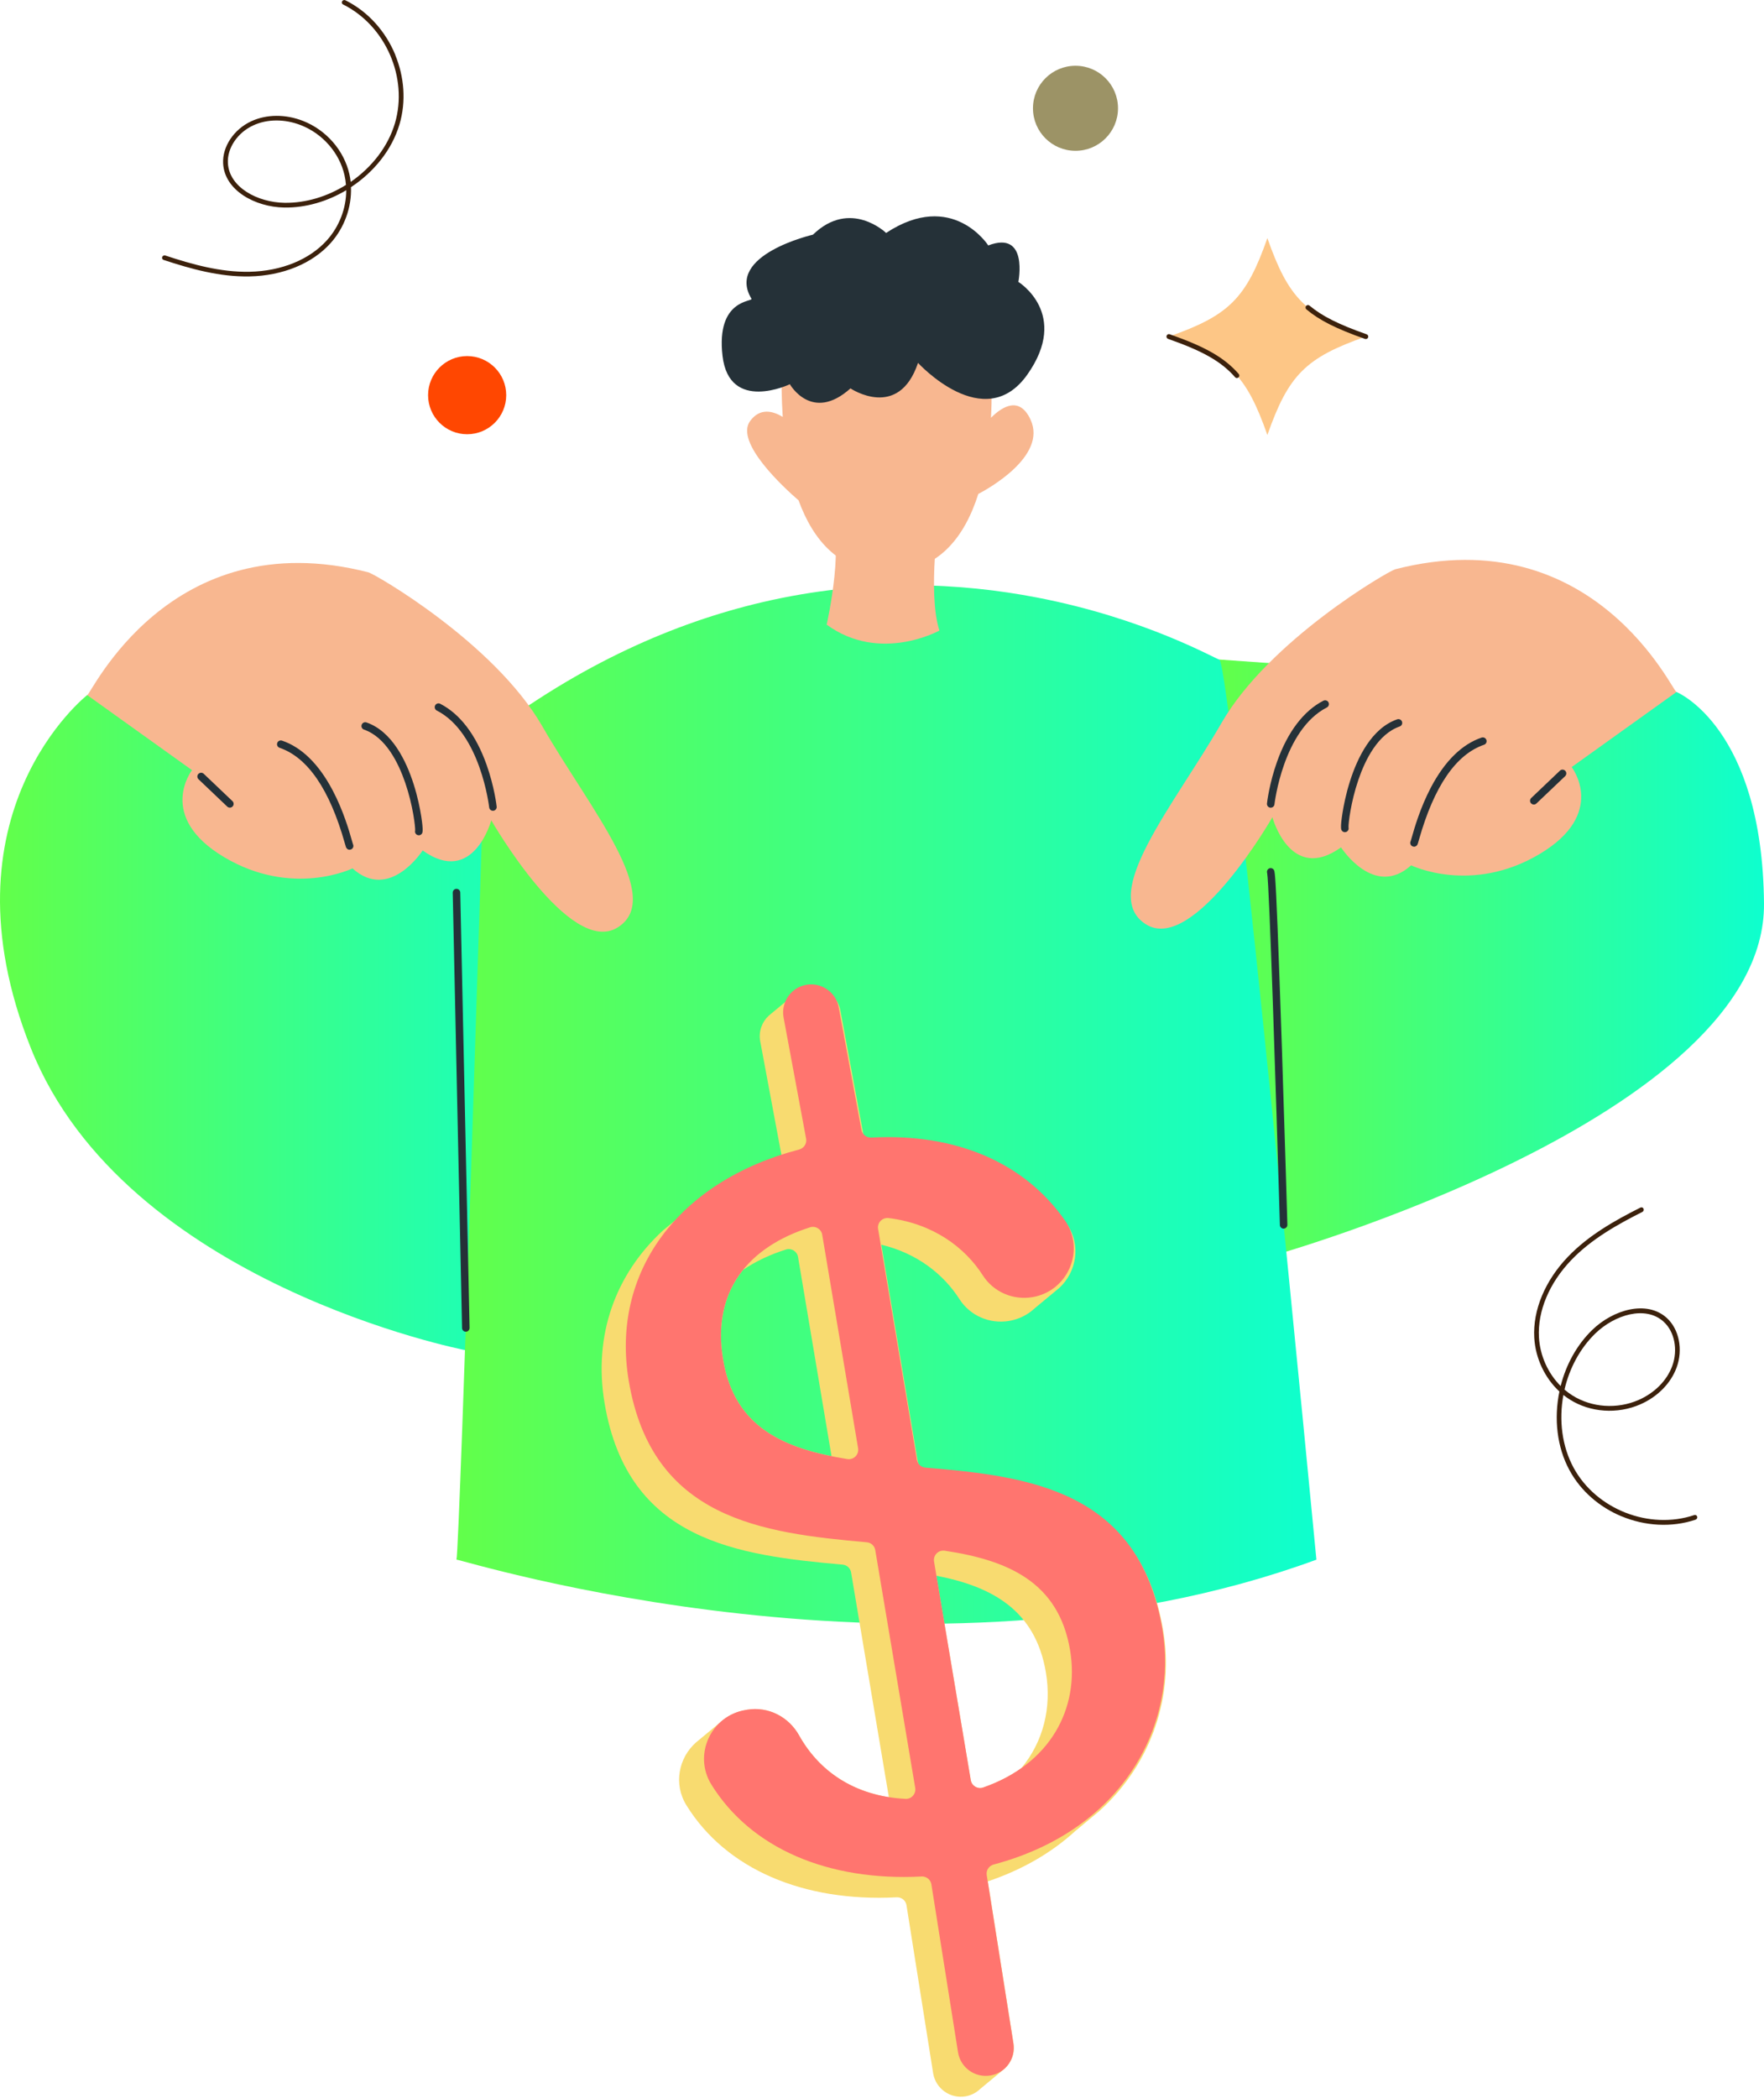 <?xml version="1.0" encoding="UTF-8"?>
<svg xmlns="http://www.w3.org/2000/svg" xmlns:xlink="http://www.w3.org/1999/xlink" id="Capa_2" data-name="Capa 2" viewBox="0 0 435.65 518.12">
  <defs>
    <style>
      .cls-1 {
        fill: #f39493;
      }

      .cls-2 {
        fill: #3c210c;
      }

      .cls-3 {
        fill: url(#Degradado_sin_nombre_7-3);
      }

      .cls-4 {
        fill: #ff4701;
      }

      .cls-5 {
        fill: url(#Degradado_sin_nombre_7);
      }

      .cls-6 {
        fill: #f8b790;
      }

      .cls-7 {
        fill: #9c9366;
      }

      .cls-8 {
        fill: #ff756f;
      }

      .cls-9 {
        fill: #253138;
      }

      .cls-10 {
        fill: url(#Degradado_sin_nombre_7-2);
      }

      .cls-11 {
        fill: #fdc686;
      }

      .cls-12 {
        fill: #f8db70;
      }
    </style>
    <linearGradient id="Degradado_sin_nombre_7" data-name="Degradado sin nombre 7" x1="0" y1="252.52" x2="146.51" y2="252.52" gradientUnits="userSpaceOnUse">
      <stop offset="0" stop-color="#62ff4a"></stop>
      <stop offset="1" stop-color="#0effce"></stop>
    </linearGradient>
    <linearGradient id="Degradado_sin_nombre_7-2" data-name="Degradado sin nombre 7" x1="301.13" y1="236.54" x2="435.65" y2="236.54" xlink:href="#Degradado_sin_nombre_7"></linearGradient>
    <linearGradient id="Degradado_sin_nombre_7-3" data-name="Degradado sin nombre 7" x1="112.74" y1="272.75" x2="325.12" y2="272.75" xlink:href="#Degradado_sin_nombre_7"></linearGradient>
  </defs>
  <g id="Capa_1-2" data-name="Capa 1">
    <g>
      <path class="cls-6" d="M254.52,103.64c-2.7-5.83-6.88-3.37-9.78-.48.54-9.89-.38-17.83-.38-17.83h-51.15c.11.59-.54,8.2.1,17.62-2.42-1.47-5.61-2.32-8.05,1.01-3.88,5.29,8.45,16.56,11.96,19.6,3.61,9.91,10.22,17.83,22.22,17.73,12.36-.1,18.85-8.81,22.17-19.32,1.82-.94,17.14-9.21,12.9-18.34Z"></path>
      <path class="cls-5" d="M21.53,171.64s-37.13,29.13-13.87,87.28c23.26,58.16,107.19,74.47,107.19,74.47,0,0,33.16-56.06,31.61-54.8s-26.68-96.67-26.68-96.67l-98.25-10.28Z"></path>
      <path class="cls-10" d="M313.83,310.21s122.3-34.19,121.82-87.11c-.39-43.59-21.6-52.22-21.6-52.22l-112.91-8.01,4.24,109.88,8.46,37.46Z"></path>
      <path class="cls-3" d="M119.78,181.92s-6.27,201.32-7.05,203.21c1.48,0,115.24,35.65,212.38.01,0,0-21.17-221.56-23.99-222.27-1.23-.31-18.38-10.19-45.01-15.32-18.7-3.61-42.08-4.87-67.91,1.17-21.53,5.04-44.77,15.15-68.43,33.2Z"></path>
      <path class="cls-1" d="M42.79,163.78s.01,0,.01-.01c-.01,0-.02,0-.01.01Z"></path>
      <path class="cls-6" d="M90.98,141.33c1.65.42,31.11,17.47,42.91,37.94,11.79,20.47,30.44,42.4,18.64,49.76s-31.2-26.46-31.2-26.46c0,0-4.42,16.41-16.95,7.44,0,0-8.14,12.72-17.32,4.43,0,0-14.81,7.25-31.68-2.76-16.87-10.02-7.96-21.5-7.96-21.5,0,0-26.57-19.02-25.89-18.54s20.11-42.96,69.45-30.31Z"></path>
      <path class="cls-9" d="M121.74,200.21c-.47,0-.87-.35-.93-.83-.02-.18-2.14-18.41-12.94-23.92-.46-.23-.64-.8-.41-1.26s.8-.64,1.26-.41c4.87,2.49,8.83,7.68,11.44,15.03,1.95,5.48,2.48,10.16,2.5,10.36.06.51-.31.97-.83,1.03-.03,0-.07,0-.1,0Z"></path>
      <path class="cls-9" d="M103.42,206.26c-.19,0-.38-.06-.54-.17-.33-.24-.46-.65-.35-1.01.05-.89-.53-6.16-2.44-11.75-1.7-4.98-4.84-11.31-10.19-13.16-.49-.17-.75-.7-.58-1.19.17-.49.7-.75,1.19-.58,6.32,2.19,9.82,9.5,11.65,15.25,1.02,3.21,1.58,6.08,1.87,7.93.58,3.7.31,4.07.15,4.3-.18.25-.47.39-.76.39ZM102.66,204.79h0,0ZM102.66,204.78s0,0,0,0c0,0,0,0,0,0Z"></path>
      <path class="cls-9" d="M86.35,209.84c-.29,0-.57-.13-.76-.39-.15-.2-.2-.41-.48-1.38-3.73-13.16-9.13-21.03-16.06-23.41-.49-.17-.75-.7-.58-1.19.17-.49.7-.75,1.19-.58,4.86,1.66,9.06,5.78,12.47,12.23,2.69,5.09,4.15,10.23,4.77,12.43.11.38.22.78.27.91.21.4.1.91-.28,1.19-.17.12-.36.18-.55.18ZM87.1,208.36s0,0,0,0c0,0,0,0,0,0Z"></path>
      <path class="cls-9" d="M56.76,199.44c-.23,0-.46-.09-.64-.26l-7.09-6.75c-.37-.36-.39-.95-.03-1.32.36-.37.95-.39,1.32-.03l7.09,6.75c.37.36.39.95.03,1.32-.18.19-.43.29-.68.29Z"></path>
      <path class="cls-6" d="M344.59,140.57c-1.65.42-31.11,17.47-42.91,37.94-11.79,20.47-30.44,42.4-18.64,49.76,11.79,7.36,31.2-26.46,31.2-26.46,0,0,4.42,16.41,16.95,7.44,0,0,8.14,12.72,17.32,4.43,0,0,14.81,7.25,31.68-2.76,16.87-10.02,7.96-21.5,7.96-21.5,0,0,26.57-19.02,25.89-18.54s-20.11-42.96-69.45-30.31Z"></path>
      <path class="cls-9" d="M313.83,199.45s-.07,0-.1,0c-.51-.06-.88-.52-.83-1.03.02-.2.55-4.88,2.5-10.36,2.62-7.34,6.57-12.54,11.44-15.03.46-.23,1.02-.05,1.26.41.23.46.05,1.02-.41,1.26-10.79,5.52-12.92,23.74-12.94,23.92-.05.48-.46.83-.93.83Z"></path>
      <path class="cls-9" d="M332.15,205.5c-.29,0-.58-.14-.76-.39-.16-.23-.43-.6.15-4.3.29-1.85.85-4.72,1.87-7.93,1.83-5.75,5.33-13.06,11.65-15.25.49-.17,1.02.09,1.19.58.17.49-.09,1.02-.58,1.19-5.35,1.85-8.49,8.18-10.19,13.16-1.91,5.6-2.49,10.86-2.44,11.75.1.37-.03.78-.35,1.01-.16.12-.35.17-.54.17ZM332.91,204.02s0,0,0,0c0,0,0,0,0,0ZM332.91,204.02h0s0,0,0,0Z"></path>
      <path class="cls-9" d="M349.22,209.08c-.19,0-.38-.06-.55-.18-.38-.28-.49-.79-.28-1.19.05-.13.16-.53.27-.91.62-2.2,2.08-7.34,4.77-12.43,3.42-6.45,7.61-10.57,12.47-12.23.49-.17,1.02.09,1.19.58s-.09,1.02-.58,1.19c-6.93,2.37-12.33,10.25-16.06,23.41-.28.98-.33,1.18-.48,1.38-.18.25-.47.39-.76.39ZM348.47,207.6s0,0,0,0c0,0,0,0,0,0Z"></path>
      <path class="cls-9" d="M378.81,198.67c-.25,0-.49-.1-.68-.29-.36-.37-.34-.96.03-1.32l7.09-6.75c.37-.36.96-.34,1.32.03.36.37.34.96-.03,1.32l-7.09,6.75c-.18.17-.41.26-.64.26Z"></path>
      <path class="cls-6" d="M232,126.93s-3,19.34,0,28.78c0,0-14.68,8.16-27.84-1.46,0,0,5.1-22.58,0-27.32h27.84Z"></path>
      <path class="cls-9" d="M185.59,73.78c.45.76-8.8-.02-7.15,14.12,1.66,14.14,16.63,6.98,16.63,6.98,0,0,5.42,9.59,14.97,1.03,0,0,11.88,8.01,16.68-6.3,0,0,16.37,17.93,26.99,2.9,10.62-15.03-2.21-22.9-2.21-22.9,0,0,2.59-12.83-7.43-9,0,0-8.85-13.86-25.23-3.09,0,0-8.82-8.53-18.07.43,0,0-21.69,4.98-15.19,15.81Z"></path>
      <path class="cls-9" d="M115.04,328.85c-.51,0-.92-.4-.93-.91l-2.3-107.5c-.01-.52.4-.94.91-.95.52,0,.94.4.95.91l2.3,107.5c.01.52-.4.94-.91.95,0,0-.01,0-.02,0Z"></path>
      <path class="cls-9" d="M317.02,303.4c-.5,0-.92-.4-.93-.91-.98-33.54-2.62-84.15-3.14-86.86-.14-.38-.02-.83.32-1.08.42-.3,1-.21,1.3.21.25.34.4.55.96,14.52.29,7.27.65,17.34,1.07,29.92.71,21.43,1.34,43.02,1.34,43.23.02.52-.39.94-.91.96,0,0-.02,0-.03,0ZM313.07,215.85s0,0,0,0c0,0,0,0,0,0ZM313.07,215.85s0,0,0,0c0,0,0,0,0,0Z"></path>
    </g>
    <g>
      <path class="cls-12" d="M265.36,452.32s.04-.04.06-.05c.02-.02.04-.04.06-.05.02-.02.04-.04.06-.05.02-.02.04-.04.06-.05.02-.02.04-.04.06-.05.02-.02.04-.04.06-.05.02-.02.04-.04.06-.05.02-.02.04-.04.06-.05.02-.02.04-.04.06-.05.02-.02.04-.04.06-.05.02-.02.04-.04.06-.05.02-.02.04-.04.06-.05.02-.02.04-.04.06-.05.02-.02.04-.04.06-.05s.04-.04.06-.05c.02-.02.04-.04.06-.05.02-.02.04-.04.06-.05.02-.02.04-.04.06-.05.02-.02.04-.04.06-.05.02-.02.04-.04.06-.05.02-.02.04-.04.06-.05.02-.02.04-.04.06-.05.02-.02.04-.04.06-.05.02-.02.04-.04.06-.05.02-.02.04-.04.06-.05.02-.02.04-.04.06-.05.02-.02.04-.04.06-.05.02-.02.04-.04.06-.05.02-.02.04-.04.06-.05.02-.02.04-.04.06-.05.02-.02.04-.04.06-.05.02-.02.04-.04.06-.05.02-.02.04-.04.06-.05.02-.02.04-.04.06-.05.02-.02.04-.04.06-.05.02-.02.04-.04.06-.05.02-.02.04-.04.06-.05.02-.02.04-.04.06-.05.02-.02.04-.04.06-.05.02-.02.04-.04.06-.05.02-.02.04-.04.06-.05.02-.02.04-.04.06-.05.02-.02.04-.04.06-.05.02-.02.04-.04.06-.05.02-.02.04-.04.06-.05.02-.02.04-.04.06-.05.02-.02.04-.04.06-.05.02-.02.04-.04.06-.05.02-.02.04-.04.06-.05.02-.02.04-.04.06-.05.02-.02.04-.04.06-.05.02-.02.04-.04.06-.05.02-.02.04-.04.06-.05.02-.02.04-.04.06-.05.02-.02.04-.04.06-.05.02-.02.04-.04.06-.05.02-.02.04-.04.06-.05.02-.02.04-.04.06-.05.02-.02.04-.04.06-.05s.04-.04.06-.05c.02-.02.04-.04.06-.05.02-.02.04-.04.06-.05.02-.02.04-.04.06-.05.02-.02.04-.04.06-.05.02-.02.04-.04.06-.05.02-.02.04-.04.06-.05.02-.02.04-.04.06-.05.02-.02.04-.04.06-.05.02-.02.04-.04.06-.05.02-.02.04-.04.06-.05.02-.02.04-.04.06-.05.02-.02.04-.04.06-.05.02-.02.04-.04.06-.05.02-.02.04-.04.06-.05.02-.02.04-.04.06-.05.02-.02.04-.04.06-.05.02-.02.04-.04.06-.05.02-.02.04-.04.06-.05.02-.02.04-.04.06-.05.02-.02.04-.04.06-.05.02-.02.04-.04.06-.05.02-.02.04-.04.06-.05.02-.02.04-.04.06-.05.02-.02.04-.04.06-.05.02-.02.04-.04.06-.05.02-.02.04-.04.06-.05.02-.02.04-.04.06-.05.02-.02.04-.04.06-.05.02-.02.04-.04.06-.05.02-.02.04-.04.06-.05s.04-.04.06-.05c.02-.02.04-.04.06-.05.02-.02.04-.04.06-.05.02-.02.04-.04.06-.05.02-.02.04-.04.06-.05.02-.02.04-.04.06-.05.02-.02.04-.04.06-.05.02-.02.04-.04.06-.05.02-.02.04-.04.06-.05.02-.02.04-.04.06-.05.02-.02.04-.04.06-.05,13.44-12.11,18.47-29.1,15.87-44.59-5.78-34.37-32.94-37.81-58.54-39.92-1.06-.09-1.92-.88-2.09-1.92l-8.99-53.5c8.82,2.1,15.36,7.29,19.31,13.46,2.62,4.08,7.45,6.16,12.23,5.36h0c2.49-.42,4.62-1.53,6.28-3.07.02-.02.04-.04.06-.05.02-.02.04-.04.06-.05.02-.02.04-.04.06-.05.02-.02.04-.04.06-.05.02-.02.04-.04.06-.05.02-.02.04-.04.06-.05.02-.02.04-.04.06-.05.02-.02.04-.04.06-.05.02-.02.04-.04.06-.05.02-.02.04-.04.06-.05.02-.02.04-.04.06-.05.02-.02.04-.04.06-.05.02-.02.04-.04.06-.05.02-.02.04-.04.06-.05.02-.02.04-.04.06-.05.02-.02.04-.04.06-.05.02-.02.04-.04.06-.05.02-.02.04-.04.06-.05.02-.02.04-.04.06-.05.02-.02.04-.04.06-.05.02-.02.04-.04.06-.05.02-.02.04-.04.06-.05.02-.02.04-.04.06-.05.02-.02.04-.04.06-.05.02-.02.04-.04.06-.05.02-.02.04-.04.06-.05.02-.02.04-.04.06-.05.02-.02.04-.04.06-.05.02-.02.04-.04.06-.05.02-.02.04-.04.06-.05.02-.02.04-.04.06-.05.02-.02.04-.04.06-.05.02-.02.04-.04.06-.05.02-.02.04-.04.06-.05.02-.02.04-.04.06-.05.02-.02.04-.04.06-.05.02-.02.04-.04.06-.05.02-.02.04-.04.06-.05.02-.02.04-.04.06-.05.02-.02.04-.04.06-.05.02-.02.04-.04.06-.05.02-.02.04-.04.06-.05.02-.02.04-.04.06-.05.02-.02.04-.04.06-.05.02-.02.04-.04.06-.05.02-.02.04-.04.06-.05.02-.02.04-.04.06-.05.02-.02.04-.04.06-.05.02-.02.04-.04.06-.05.02-.02.04-.04.06-.05.02-.02.04-.04.06-.05.02-.02.04-.04.06-.05.02-.02.04-.04.06-.05.02-.02.04-.04.06-.05.02-.02.04-.04.06-.05.02-.02.04-.04.06-.05.02-.02.04-.04.06-.05.02-.02.04-.04.06-.05.02-.02.04-.04.06-.05.02-.02.04-.04.06-.05.02-.02.04-.04.06-.05.02-.02.04-.04.06-.05.02-.02.04-.04.06-.05.02-.02.04-.04.06-.05.02-.02.04-.04.06-.05.02-.02.04-.04.06-.05.02-.02.04-.04.06-.05.02-.02.04-.04.06-.05.02-.02.04-.04.06-.05.02-.02.04-.04.06-.05.02-.02.04-.04.06-.05.02-.02.04-.04.06-.05.02-.02.04-.04.06-.05.02-.02.04-.04.06-.05.02-.02.04-.04.06-.05.02-.02.04-.04.06-.05.02-.02.04-.04.06-.05.02-.02.04-.04.06-.05.02-.02.04-.04.06-.05.02-.02.04-.04.06-.05.02-.02.04-.04.06-.05.02-.02.04-.04.06-.05.02-.02.04-.04.06-.05.02-.02.04-.04.06-.05.02-.02.04-.04.06-.05.02-.02.04-.04.06-.05.02-.02.04-.04.06-.05.02-.02.04-.04.06-.05.02-.02.04-.04.06-.05.02-.02.04-.04.06-.05.02-.02.04-.04.06-.05.02-.02.04-.04.06-.05.02-.02.04-.04.06-.05.02-.02.04-.04.06-.05.02-.02.04-.04.06-.05.02-.02.04-.04.06-.05.02-.02.04-.04.06-.05.02-.02.04-.04.06-.05.02-.02.04-.04.06-.05.02-.02.04-.04.06-.05.02-.02.04-.04.06-.05.02-.02.04-.04.06-.05,4.27-3.91,5.51-10.64,1.83-15.91-9.89-14.15-26.69-21.61-47.83-20.48-1.19.06-2.24-.75-2.44-1.93l-5.59-30.12c-.63-3.77-4.21-6.32-7.98-5.68h0c-1.42.24-2.67.9-3.64,1.83-.02.02-.04.04-.06.05-.02.02-.04.04-.06.05-.02.02-.04.04-.06.05-.02.02-.04.04-.06.05-.02.02-.04.04-.06.05-.02.02-.04.04-.06.05-.02.02-.04.04-.06.05-.02.02-.04.04-.06.05-.02.02-.04.04-.06.05-.02.02-.04.04-.06.05-.02.02-.04.04-.06.05-.02.02-.04.04-.06.05-.02.02-.04.03-.06.05-.02.02-.04.04-.06.05-.02.02-.04.04-.06.05-.02.02-.04.04-.06.05-.02.02-.04.04-.06.05-.02.02-.04.04-.06.05-.02.02-.04.04-.06.05-.02.02-.04.04-.06.05-.02.02-.04.04-.06.05-.02.02-.04.04-.06.05-.02.02-.04.03-.06.05-.02.02-.04.04-.06.05-.02.02-.04.04-.06.05-.02.02-.04.04-.06.05-.02.02-.04.04-.06.05-.02.02-.04.04-.06.05-.02.02-.04.04-.06.05-.02.02-.04.04-.06.05-.02.02-.04.04-.06.05-.02.02-.04.04-.06.05-.02.02-.04.04-.06.05-.02.02-.04.04-.06.05-.02.02-.04.04-.06.05-.02.02-.04.04-.06.05-.02.02-.04.03-.06.05-.02.02-.04.04-.06.05-.02.02-.04.04-.06.05-.02.02-.04.04-.06.05-.02.02-.04.04-.06.05-.02.02-.04.04-.06.05-.02.02-.04.04-.06.05-.02.02-.04.04-.06.05-.02.02-.04.04-.06.05-.02.02-.04.04-.06.05-.02.02-.04.04-.06.05-.02.02-.04.04-.06.05-.02.02-.04.04-.06.05-.02.02-.04.04-.06.05-.02.02-.04.04-.06.05-.02.02-.04.04-.06.05-.02.02-.04.04-.06.05-.02.02-.04.04-.06.05-.02.02-.04.04-.06.05-.02.02-.04.04-.06.05-.02.02-.04.04-.06.05-.02.02-.04.04-.06.05-.02.02-.04.04-.06.05-.02.02-.04.04-.06.05-.02.02-.04.03-.06.05-.02.02-.04.04-.06.05-.02.02-.04.04-.06.05-.02.02-.04.04-.06.05-.02.02-.04.04-.06.05-.02.02-.04.04-.06.05-.02.02-.04.04-.06.05-.02.02-.04.04-.06.05-.02.02-.04.04-.06.05-.02.02-.04.04-.06.05-.02.02-.04.04-.06.05-.02.02-.04.04-.06.05-.02.02-.04.04-.06.05-.02.02-.04.04-.06.05-.02.02-.04.04-.06.05-.02.02-.04.04-.06.05-.02.02-.04.04-.06.05-.02.02-.04.04-.06.05-.02.02-.04.04-.06.05-.02.02-.04.04-.06.05-.02.02-.04.04-.06.05-.02.02-.04.04-.06.05-.02.02-.04.04-.06.05-.02.02-.04.04-.06.05-.02.02-.04.04-.06.05-.02.02-.04.04-.06.05-.02.02-.04.04-.06.05-.02.02-.04.04-.06.05-.02.02-.04.04-.06.05-.02.02-.04.04-.06.05-.02.02-.04.04-.06.05-.02.02-.04.03-.06.05-.02.02-.04.04-.06.05-.02.02-.04.04-.06.05-.02.02-.04.04-.06.05-.02.02-.04.04-.06.05-.02.02-.04.04-.06.05-.02.02-.04.04-.06.05-.02.02-.04.04-.06.05-.02.02-.04.04-.06.05-.02.02-.04.04-.06.05-.02.02-.04.04-.06.05-1.64,1.53-2.5,3.83-2.1,6.21l5.33,28.54c-9.27,3.03-17.09,7.54-23.2,13.18-.02.02-.04.04-.06.05-.02.02-.04.04-.06.05-.02.02-.04.03-.06.05-.02.02-.04.04-.06.05-.02.02-.04.04-.06.05-.02.02-.04.04-.06.05-.02.02-.04.04-.06.05-.02.02-.04.04-.06.05-.02.02-.04.04-.06.05-.02.02-.04.03-.06.05-.02.02-.04.04-.06.05-.02.02-.04.04-.06.05-.02.02-.04.04-.06.05-.02.02-.04.04-.06.05-.02.02-.04.04-.06.05-.02.02-.04.04-.06.05-.02.02-.04.03-.06.05-.02.02-.04.04-.06.05-.02.02-.04.04-.06.05-.02.02-.04.04-.06.05-.02.02-.04.04-.06.05-.02.02-.04.04-.06.05-.02.02-.04.04-.06.05-.02.02-.04.03-.06.05-.02.02-.04.04-.06.05-.02.02-.04.04-.06.05-.02.02-.04.03-.06.05-.02.02-.04.04-.06.05-.02.02-.04.04-.06.05-.02.02-.04.04-.06.05-.02.02-.04.03-.06.05-.02.02-.04.04-.06.05-.02.02-.04.04-.06.05-.02.02-.04.03-.06.05-.02.02-.04.04-.06.05-.02.02-.04.04-.06.05-.02.02-.04.04-.06.05-.02.02-.04.03-.06.05-.02.02-.04.04-.06.05-.02.02-.04.04-.06.05-.02.02-.04.03-.06.05-.02.02-.04.04-.06.05-.02.02-.04.04-.06.05-.02.02-.04.04-.06.05-.02.02-.04.04-.06.05-.02.02-.04.04-.06.05-.02.02-.04.04-.06.05-.02.02-.04.03-.06.05-.02.02-.04.04-.06.05-.02.02-.04.04-.06.05-.02.02-.04.04-.06.05-.02.02-.04.04-.06.05-.02.02-.04.04-.06.05-.02.02-.04.04-.06.05-.02.02-.04.03-.06.05-.02.02-.04.04-.06.05-.02.02-.04.04-.06.05-.02.02-.04.03-.06.05-.02.02-.04.04-.06.05-.02.02-.04.04-.06.05-.02.02-.04.04-.06.05-.02.02-.04.03-.06.05-.02.02-.04.04-.06.05-.02.02-.04.04-.06.05-.02.02-.04.03-.06.05-.02.02-.04.04-.06.05-.02.02-.04.04-.06.05-.02.02-.04.04-.06.05-.02.02-.04.03-.06.05-.02.02-.04.04-.06.05-.02.02-.04.04-.06.05-.02.02-.04.03-.06.05-.02.02-.04.04-.06.05-.02.02-.04.04-.06.05-.02.02-.04.04-.06.05-.02.02-.04.04-.06.05-.02.02-.04.04-.06.05-.02.02-.04.04-.06.05-.02.02-.04.03-.06.05-.02.02-.04.04-.06.05-.02.02-.04.04-.06.05-.02.02-.04.04-.06.05-.02.02-.04.04-.06.05-.02.02-.04.04-.06.05-.02.02-.04.04-.06.05-.02.02-.04.03-.06.05-.02.02-.04.04-.06.05-.02.02-.04.04-.06.05-.02.02-.04.04-.06.05-.02.02-.04.04-.06.05-.02.02-.04.04-.06.05-.02.02-.04.04-.06.05-.02.02-.04.03-.06.05-.02.02-.04.04-.06.05-.02.02-.04.04-.06.05-.02.02-.04.03-.06.05-.02.02-.04.04-.06.05-.02.02-.04.04-.06.05-.02.02-.04.04-.06.05-.02.02-.04.04-.06.05-.02.02-.04.04-.06.05-.02.02-.04.04-.06.05-11.81,10.87-17.25,25.96-14.44,42.67,5.74,34.13,32.92,37.56,58.8,39.87,1.05.09,1.9.88,2.08,1.92l9.33,55.51c-10.63-1.7-17.92-7.64-22.16-15.25-2.57-4.61-7.64-7.22-12.84-6.34l-.4.07c-2.42.41-4.51,1.48-6.16,2.96-.02.02-.04.04-.06.05-.02.02-.04.04-.06.05-.02.02-.04.04-.06.05-.02.02-.04.04-.06.05-.02.02-.04.04-.06.05-.02.02-.04.04-.06.05-.02.02-.04.04-.06.05-.02.02-.04.04-.06.05-.02.02-.04.04-.06.05-.02.02-.04.04-.06.05-.02.02-.04.04-.06.05-.02.02-.04.04-.06.05-.02.02-.04.04-.06.05-.02.02-.04.04-.06.05-.02.02-.04.04-.06.05-.02.02-.04.04-.06.05-.02.02-.04.04-.06.05-.02.02-.04.04-.06.05-.02.02-.04.04-.06.05-.02.02-.04.04-.06.05-.02.02-.04.04-.06.05-.02.02-.04.04-.06.05-.02.02-.04.04-.06.05-.02.02-.04.04-.06.05-.02.02-.04.04-.06.05-.02.02-.04.04-.06.05-.02.02-.04.04-.06.05-.02.02-.04.04-.06.05-.02.02-.04.04-.06.05-.02.02-.04.04-.06.05-.02.02-.04.04-.06.05-.02.02-.04.04-.06.05-.02.02-.04.04-.06.05-.02.02-.04.04-.06.05-.02.02-.04.04-.06.05-.02.02-.04.04-.06.05-.02.02-.04.04-.06.05-.02.02-.04.04-.06.05-.02.02-.04.04-.06.05-.02.02-.04.04-.06.05-.02.02-.04.04-.06.05-.02.02-.04.04-.06.05-.02.02-.04.04-.06.05-.02.02-.04.04-.06.05-.02.02-.04.04-.06.05-.02.02-.04.04-.06.05-.02.02-.04.04-.06.05-.02.02-.04.04-.06.05-.02.02-.04.04-.06.05-.02.02-.04.04-.06.05-.02.02-.04.04-.06.05-.02.02-.04.04-.06.05-.02.02-.04.04-.06.05-.02.02-.04.04-.06.05-.02.02-.04.04-.06.05-.02.02-.04.04-.06.05-.02.02-.04.04-.06.05-.02.02-.04.04-.06.05-.02.02-.04.04-.06.05-.02.02-.04.04-.06.05-.02.02-.04.04-.06.05-.02.02-.04.04-.06.05-.02.02-.04.04-.06.05-.02.02-.04.04-.06.05-.02.02-.04.04-.06.05-.02.02-.04.04-.06.05-.02.02-.04.04-.06.05-.02.02-.04.04-.06.05-.02.02-.04.04-.06.05-.02.02-.04.04-.06.05-.02.02-.04.04-.06.05-.02.02-.04.04-.06.05-.02.02-.04.04-.06.05-.02.02-.04.04-.06.05-.02.02-.04.04-.06.05-.02.02-.04.04-.06.05-.02.02-.04.04-.06.05-.02.02-.04.04-.06.05-.02.02-.04.04-.06.05-.02.02-.04.04-.06.05-.02.02-.04.04-.06.05-.02.02-.04.04-.06.05-.02.02-.04.04-.06.05-.02.02-.04.04-.06.05-.02.02-.04.04-.06.05-.02.02-.04.04-.06.05-.02.02-.04.04-.06.05-.02.02-.04.04-.06.05-.02.02-.04.04-.06.05-.02.02-.04.04-.06.05-.02.02-.04.04-.06.05-.02.02-.04.04-.06.05-.02.02-.04.04-.06.05-.02.02-.04.04-.06.05-.02.02-.04.04-.06.05-.02.02-.04.04-.06.05-.02.02-.04.04-.06.05-.02.02-.04.04-.06.05-.02.02-.04.04-.06.05-.02.02-.04.04-.06.05-.02.02-.04.04-.06.05-.02.02-.04.04-.06.05-4.21,3.75-5.6,10.22-2.31,15.51,9.78,15.77,28.88,23.89,51.9,22.7,1.19-.06,2.23.76,2.43,1.93l6.59,41.54c.63,3.77,4.21,6.32,7.98,5.68h0c1.42-.24,2.67-.9,3.64-1.83.02-.02.04-.03.06-.05.02-.02.04-.04.06-.05.02-.02.04-.04.06-.05.02-.02.04-.04.06-.05.02-.02.04-.04.06-.05.02-.02.04-.04.06-.05.02-.02.04-.04.06-.05.02-.02.04-.03.06-.05.02-.02.04-.04.06-.05.02-.02.04-.04.06-.05.02-.02.04-.04.06-.05.02-.02.04-.04.06-.05.02-.02.04-.04.06-.05.02-.02.04-.04.06-.05.02-.02.04-.03.06-.05.02-.02.04-.04.06-.05.02-.02.04-.04.06-.05.02-.02.04-.03.06-.05.02-.02.04-.04.06-.05.02-.02.04-.04.06-.05.02-.02.04-.04.06-.05.02-.02.04-.04.06-.05.02-.02.04-.04.06-.05.02-.02.04-.04.06-.05.02-.02.04-.03.06-.05.02-.02.04-.04.06-.05.02-.02.04-.04.06-.05.02-.02.04-.04.06-.05.02-.02.04-.04.06-.05.02-.02.04-.04.06-.05.02-.02.04-.04.06-.05.02-.02.04-.04.06-.05.02-.02.04-.04.06-.05.02-.02.04-.04.06-.05.02-.02.04-.04.06-.05.02-.02.04-.04.06-.05.02-.02.04-.04.06-.05.02-.02.04-.04.06-.05.02-.02.04-.03.06-.05.02-.02.04-.04.06-.05.02-.02.04-.04.06-.05.02-.02.04-.04.06-.05.02-.02.04-.04.06-.05.02-.02.04-.04.06-.05.02-.02.04-.04.06-.05.02-.02.04-.03.06-.05.02-.02.04-.04.06-.05.02-.02.04-.04.06-.05.02-.02.04-.04.06-.05.02-.02.04-.04.06-.05.02-.02.04-.04.06-.05.02-.02.04-.04.06-.05.02-.02.04-.04.06-.05.02-.02.04-.04.06-.05.02-.02.04-.04.06-.05.02-.02.04-.04.06-.05.02-.02.04-.04.06-.05.02-.02.04-.04.06-.05.02-.02.04-.04.06-.05.02-.02.04-.04.06-.05.02-.02.04-.04.06-.05.02-.02.04-.04.06-.05.02-.02.04-.03.06-.05.02-.02.04-.04.06-.05.02-.02.04-.04.06-.05.02-.02.04-.04.06-.05.02-.02.04-.04.06-.05.02-.02.04-.04.06-.05.02-.02.04-.04.06-.05.02-.02.04-.03.06-.05.02-.02.04-.04.06-.05.02-.02.04-.04.06-.05.02-.02.04-.04.06-.05.02-.02.04-.04.06-.05.02-.02.04-.04.06-.05.02-.02.04-.04.06-.05.02-.02.04-.04.06-.05.02-.02.04-.04.06-.05.02-.02.04-.04.06-.05.02-.02.04-.04.06-.05.02-.02.04-.04.06-.05.02-.02.04-.04.06-.05.02-.02.04-.04.06-.05.02-.02.04-.03.06-.05.02-.02.04-.04.06-.05.02-.02.04-.04.06-.05.02-.02.04-.03.06-.05.02-.02.04-.04.06-.05.02-.02.04-.04.06-.05.02-.02.04-.04.06-.05.02-.02.04-.04.06-.05.02-.02.04-.04.06-.05.02-.02.04-.04.06-.05.02-.02.04-.03.06-.05.02-.02.04-.04.06-.05.02-.02.04-.04.06-.05.02-.02.04-.04.06-.05.02-.02.04-.04.06-.05.02-.02.04-.04.06-.05.02-.02.04-.04.06-.05.02-.02.04-.03.06-.05.02-.02.04-.04.06-.05,1.64-1.53,2.5-3.83,2.1-6.21l-6.33-39.98c8.63-2.9,15.73-7.12,21.35-12.2.02-.02.04-.04.06-.05ZM194.09,308.56c1.34-.43,2.76.44,3,1.83l8.27,49.2c-13.68-2.77-24.18-8.43-26.77-23.82-1.54-9.17.41-16.55,4.9-22.16,3.05-2.1,6.62-3.79,10.61-5.05ZM242.8,441.41c-1.35.47-2.81-.4-3.05-1.81l-8.49-50.49c13.72,2.66,24.45,8.47,27.04,23.87,1.46,8.67-.61,17.08-6.08,23.67-2.71,1.91-5.85,3.53-9.42,4.77Z"></path>
      <path class="cls-8" d="M227.59,463.38c-23.02,1.19-42.12-6.93-51.9-22.7-4.56-7.35-.11-16.99,8.42-18.42l.4-.07c5.2-.87,10.27,1.74,12.84,6.34,4.77,8.56,13.39,15.01,26.28,15.68,1.47.08,2.64-1.25,2.4-2.71l-9.87-58.73c-.17-1.04-1.03-1.83-2.08-1.92-25.89-2.31-53.06-5.74-58.8-39.87-4.49-26.71,12.11-49.27,42.08-57.12,1.17-.31,1.93-1.44,1.73-2.63l-5.59-30.07c-.63-3.77,1.91-7.35,5.68-7.98h0c3.77-.63,7.35,1.91,7.98,5.68l5.59,30.12c.2,1.17,1.25,1.99,2.44,1.93,21.14-1.13,37.94,6.33,47.83,20.48,5.1,7.3.74,17.45-8.05,18.93h0c-4.78.8-9.61-1.28-12.23-5.36-4.52-7.06-12.42-12.83-23.27-14.17-1.55-.19-2.87,1.14-2.61,2.68l9.59,57.02c.18,1.05,1.04,1.84,2.09,1.92,25.6,2.11,52.76,5.56,58.54,39.92,3.87,23.05-9.16,49.43-41.67,58.09-1.17.31-1.92,1.44-1.72,2.63l6.58,41.49c.63,3.77-1.91,7.35-5.68,7.98h0c-3.77.63-7.35-1.91-7.98-5.68l-6.59-41.54c-.2-1.17-1.25-1.99-2.43-1.93ZM211.92,357.63l-8.86-52.73c-.23-1.39-1.65-2.26-3-1.83-15.18,4.81-24.34,15.67-21.48,32.7,2.83,16.83,15.12,22.02,30.68,24.53,1.57.25,2.92-1.11,2.66-2.68ZM230.68,385.62l9.07,53.97c.24,1.41,1.7,2.28,3.05,1.81,16.55-5.75,23.9-19.49,21.47-33.93-2.83-16.84-15.4-22.21-30.96-24.54-1.56-.23-2.89,1.13-2.63,2.68Z"></path>
    </g>
    <path class="cls-2" d="M97.62,13.59c2.21,5.37,2.72,11.43,1.05,17.09-1.85,6.29-6.32,11.81-11.99,15.54.19,4.92-1.61,9.98-5.01,13.79-4.53,5.08-11.84,8.08-20.05,8.25-7.36.15-14.54-1.87-21.21-4.07-.31-.1-.47-.43-.35-.73.12-.3.46-.47.78-.36,6.56,2.17,13.62,4.16,20.8,4.01,7.86-.16,14.84-3.01,19.14-7.83,3.05-3.41,4.73-7.9,4.73-12.31-4.63,2.76-9.96,4.36-15.29,4.28-7.18-.11-14.79-4.23-15.12-10.91-.2-4.13,2.65-8.4,6.94-10.39,3.8-1.76,8.46-1.79,12.8-.09,5.73,2.25,10.11,7.27,11.44,13.12.15.64.25,1.29.33,1.94,5.17-3.56,9.22-8.69,10.93-14.51,3.3-11.22-2.32-24.09-12.82-29.31-.29-.14-.4-.49-.23-.78.16-.29.53-.4.82-.25,5.67,2.82,9.98,7.78,12.34,13.53ZM85.44,45.66c-.06-.81-.18-1.61-.36-2.4-1.25-5.5-5.37-10.23-10.75-12.34-4.03-1.58-8.34-1.56-11.82.06-3.85,1.78-6.41,5.58-6.23,9.25.29,6.04,7.34,9.75,13.99,9.85,5.31.08,10.62-1.58,15.18-4.42Z"></path>
    <path class="cls-2" d="M400.46,374.44c-5.36-2.24-10.01-6.16-12.83-11.35-3.14-5.76-3.88-12.82-2.51-19.47-3.61-3.35-5.92-8.2-6.21-13.3-.38-6.79,2.66-14.09,8.35-20.01,5.1-5.31,11.6-8.96,17.87-12.11.29-.15.63-.03.77.27.13.3,0,.66-.29.8-6.17,3.11-12.57,6.69-17.54,11.87-5.45,5.67-8.36,12.62-8,19.07.26,4.57,2.24,8.93,5.36,12.05,1.32-5.23,3.96-10.12,7.79-13.84,5.15-5,13.45-7.47,18.41-2.98,3.06,2.78,4.07,7.82,2.44,12.25-1.44,3.93-4.72,7.25-8.99,9.11-5.64,2.46-12.3,2.01-17.37-1.19-.56-.35-1.09-.73-1.6-1.14-1.14,6.17-.37,12.66,2.53,17.99,5.59,10.27,18.68,15.39,29.79,11.67.31-.1.63.07.72.38.09.32-.09.65-.4.76-6,2.01-12.55,1.55-18.29-.84ZM386.39,343.15c.62.53,1.27,1.01,1.95,1.44,4.78,3.01,11.03,3.43,16.33,1.12,3.96-1.73,7-4.79,8.32-8.4,1.46-3.98.58-8.48-2.14-10.94-4.48-4.06-12.09-1.7-16.86,2.92-3.81,3.7-6.4,8.63-7.61,13.86Z"></path>
    <g>
      <path class="cls-11" d="M337.31,83.11c-14.86-5.22-19.09-9.45-24.31-24.31-5.22,14.86-9.45,19.09-24.31,24.31,14.86,5.22,19.09,9.45,24.31,24.31,5.22-14.86,9.45-19.09,24.31-24.31Z"></path>
      <path class="cls-2" d="M337.31,83.72c-.07,0-.13-.01-.2-.03-7.05-2.48-11.25-4.59-14.47-7.29-.26-.21-.29-.6-.08-.85.21-.26.6-.29.85-.08,3.11,2.6,7.19,4.65,14.1,7.08.32.11.48.46.37.77-.09.25-.32.4-.57.4Z"></path>
      <path class="cls-2" d="M305.48,93.35c-.17,0-.34-.07-.46-.21-3.37-3.84-7.85-6.41-16.54-9.46-.32-.11-.48-.46-.37-.77.11-.32.46-.48.77-.37,8.91,3.13,13.53,5.79,17.05,9.81.22.25.19.63-.06.85-.12.1-.26.15-.4.15Z"></path>
    </g>
    <circle class="cls-4" cx="115.37" cy="97.58" r="9.65"></circle>
    <circle class="cls-7" cx="265.61" cy="26.74" r="10.5"></circle>
  </g>
</svg>
